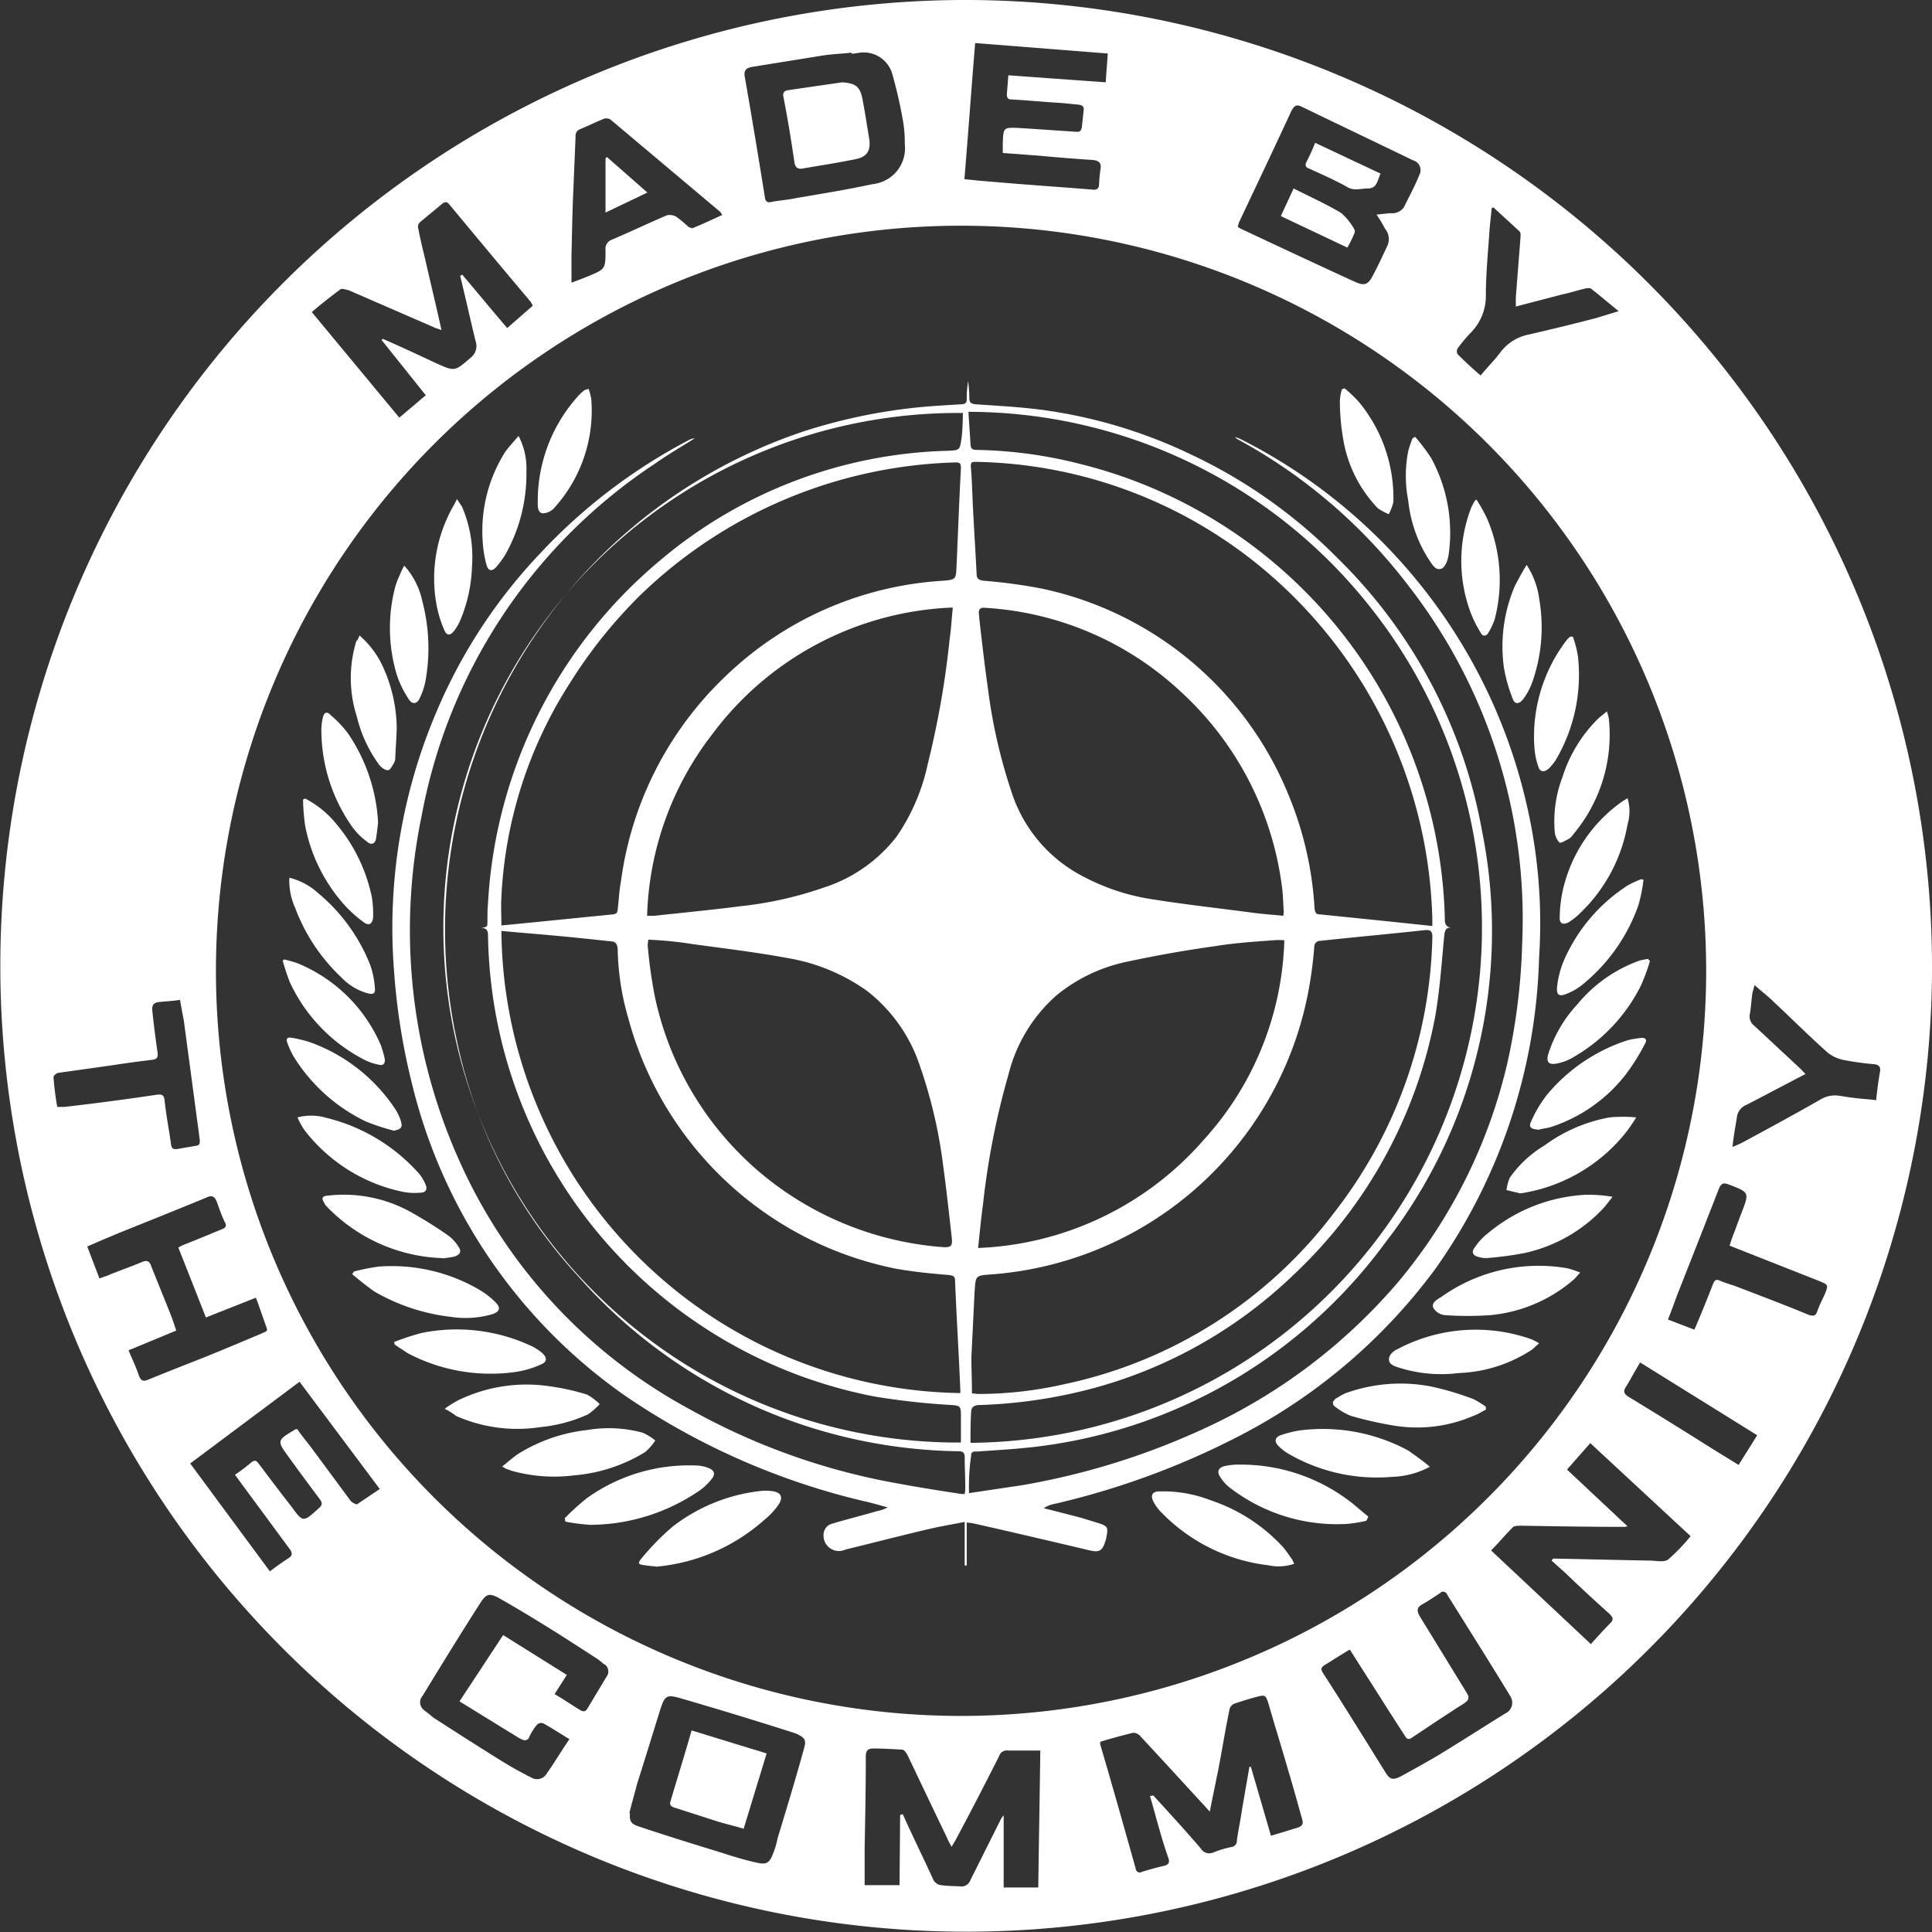 <svg xmlns="http://www.w3.org/2000/svg" viewBox="0 0 6.643 6.643"><rect x="0" y="0" width="6.643" height="6.643" fill="#333333" stroke="none"/><title>Asset 3</title><path fill="#fff" d="M6.643 3.348A3.321 3.321 0 1 1 3.339 0 3.327 3.327 0 0 1 6.643 3.348zM3.322 5.9a2.562 2.562 0 1 0-.035 0zm-.225.34l.007-.002.011.024c.031.068.064.135.095.203a.037.037 0 0 0 .02.016c.024.004.048.004.071.005a.032.032 0 0 0 .035-.02l.104-.208a.064.064 0 0 1 .011-.016v.248h.119c.002-.157.005-.312.007-.471h-.111a.028.028 0 0 0-.031.02c-.049.097-.099.194-.15.289l-.013.022a.41.41 0 0 1-.02-.04c-.044-.091-.088-.184-.132-.276-.004-.007-.011-.018-.018-.018-.033-.002-.066-.004-.099-.004-.016 0-.026.005-.026.026 0 .106-.002.21-.004.316v.128h.12l.002-.241zM1.584.948L1.589.944c.051.06.102.122.155.184l.088-.077-.007-.013C1.732.928 1.638.815 1.545.703 1.536.692 1.529.694 1.52.701c-.026.022-.051.042-.077.064a.021.021 0 0 0-.005.02c.007.037.016.073.025.111.018.079.037.157.055.239-.013-.005-.022-.007-.029-.011l-.29-.126C1.189.996 1.174.99 1.169.996a1.786 1.786 0 0 0-.097.077l.301.363.091-.077-.152-.19.004-.004c.062.027.122.055.184.084.064.029.064.028.117-.018a.051.051 0 0 0 .018-.059c-.018-.075-.035-.15-.053-.225zm2.376 5.227l.005-.002c.055.06.11.12.164.183a.034.034 0 0 0 .044.013.379.379 0 0 1 .06-.018.022.022 0 0 0 .02-.024c.005-.036.013-.071.018-.108l.025-.144h.005l.069.237a5.605 5.605 0 0 0 .089-.027c.018-.005.024-.013.018-.031-.016-.057-.031-.112-.048-.168-.022-.077-.046-.153-.068-.23-.009-.027-.011-.029-.038-.022s-.053.015-.079.024a.027.027 0 0 0-.016.018c-.017.08-.029.163-.046.243-.007.036-.015.071-.022.11-.011-.011-.016-.018-.024-.026-.071-.077-.142-.155-.214-.232a.032.032 0 0 0-.026-.013 2.044 2.044 0 0 0-.113.031v.009c.042.142.082.285.122.427a.014.014 0 0 0 .017.013l.005-.002a1.089 1.089 0 0 1 .073-.02c.018-.004.024-.011.016-.031-.024-.069-.042-.141-.062-.21zM4.732.738c.02-.002.035-.004.049-.005a.05.05 0 0 0 .046-.02c.018-.037.038-.073.053-.111a.035.035 0 0 0-.022-.051c-.128-.062-.254-.122-.382-.184-.018-.009-.025-.004-.035.013-.06.13-.121.258-.181.385L4.256.78a.108.108 0 0 0 .02.011c.128.06.258.121.385.179.029.013.042.009.057-.018.018-.033.035-.07.051-.104a.056.056 0 0 0-.007-.062.373.373 0 0 0-.029-.048zM2.166 6.234c-.002.029.004.038.033.047.093.031.186.06.281.089.04.013.082.026.124.035.031.007.042 0 .053-.029a.255.255 0 0 0 .016-.053c.031-.102.062-.204.091-.309.009-.031.005-.038-.026-.053l-.015-.005a15.296 15.296 0 0 0-.384-.117c-.046-.013-.053-.009-.068.037-.027.086-.053.172-.08.256-.009.036-.02.073-.027.102zM2.928.184V.181c-.035.004-.071.005-.106.011l-.236.038c-.022.004-.029.013-.025.035.024.137.047.276.069.413.002.016.009.02.024.016.027-.005.057-.007.084-.013.088-.015.175-.029.263-.048A.124.124 0 0 0 3.111.495a.423.423 0 0 0-.007-.084 1.544 1.544 0 0 0-.035-.153.102.102 0 0 0-.111-.077l-.029.004zM5.468 5.655c.024-.026.046-.051.068-.073.013-.013.011-.02-.002-.033a5.375 5.375 0 0 1-.15-.139l-.049-.044.005-.007c.111.002.223.005.334.007.02 0 .048.007.062-.004a.642.642 0 0 0 .077-.08l-.345-.32-.08.091.208.195-.009.002c-.119 0-.237-.002-.356-.004-.009 0-.024 0-.029.005-.026.026-.048.053-.075.08l.342.321zm-2-5.396l.334.024c.002-.035.005-.068.007-.099L3.353.148c-.013.157-.024.312-.037.468l.048.005.132.011c.088.007.175.013.261.02.015.002.022-.005.022-.018a.522.522 0 0 1 .005-.053C3.788.559 3.777.552 3.757.55A6.567 6.567 0 0 1 3.569.535L3.448.526V.493c.002-.055.002-.055.055-.053.066.004.132.009.197.013.013.002.018-.004.02-.017L3.726.38C3.728.367 3.722.362 3.71.36L3.649.354C3.593.351 3.536.345 3.479.342c-.013 0-.017-.005-.017-.018l.005-.064zM1.907 5.825c.031.018.058.037.088.055.009.005.017.007.024-.004l.066-.11a.03.03 0 0 0-.007-.044h-.002a.192.192 0 0 0-.022-.018c-.062-.04-.126-.082-.19-.121q-.074-.046-.148-.088c-.033-.018-.044-.015-.064.016-.068.106-.133.212-.199.32a.033.033 0 0 0 .004.048l.004.004c.011.007.02.016.031.024.079.051.157.101.236.15q.049.03.099.055a.038.038 0 0 0 .051-.011c.027-.038.051-.079.08-.121-.033-.02-.06-.038-.091-.055a.021.021 0 0 0-.022.007.187.187 0 0 0-.025.04.016.016 0 0 1-.02.011L1.792 5.98c-.013-.007-.026-.016-.04-.024l-.172-.106.15-.228.219.137-.042.066zm-.601-.705l-.276-.369-.376.281.274.371c.022-.017.042-.031.062-.044.015-.009.017-.018.006-.033-.038-.051-.075-.102-.113-.153l-.075-.102a.663.663 0 0 0 .053-.04c.017-.015.022-.007.031.005.037.049.073.097.11.144.04.055.04.055.093.007.013-.011.015-.018.004-.033a9.477 9.477 0 0 1-.104-.141c-.044-.06-.044-.06.022-.099h.005a1.094 1.094 0 0 0 .042.055l.142.192c.005.005.018.013.022.011l.079-.053zm-.692-.831l.013-.007c.046-.018.089-.036.135-.055.015-.005.018-.013.011-.025-.011-.022-.018-.044-.027-.068-.007-.02-.017-.026-.037-.016-.097.04-.194.079-.289.117a5.893 5.893 0 0 0-.12.051l.042.11c.011-.004.018-.007.025-.009.04-.017.082-.031.122-.048.017-.007.026-.002.031.015l.066.164c.007.018.013.036.02.057l-.164.068c.013.031.026.058.036.088.007.017.015.02.031.013.066-.027.133-.053.201-.08.064-.026.128-.053.192-.08.007-.004.02-.005.015-.018C.904 4.53.893 4.497.88 4.462l-.172.068-.095-.241zm4.027 1.383c-.031.018-.058.036-.086.053-.011.007-.015.013-.007.026.073.113.144.228.215.342.016.027.027.029.057.013.04-.022.08-.044.121-.068.079-.048.155-.097.234-.146a.041.041 0 0 0 .018-.06c-.071-.117-.144-.232-.217-.349a.015.015 0 0 0-.02-.009l-.005.004c-.02.013-.04.027-.06.038s-.02.022-.009.042c.053.086.106.173.159.259.011.017.013.027-.007.04-.06.038-.121.079-.181.119-.011.007-.017.002-.022-.007a14.122 14.122 0 0 1-.11-.172 17.097 17.097 0 0 1-.079-.124zM2.484.74l-.007-.011-.378-.318a.027.027 0 0 0-.024-.002c-.027.011-.053.024-.08.035a.024.024 0 0 0-.016.025c-.002.057-.005.115-.007.172-.004.079-.005.157-.007.236v.095c.024-.009.04-.015.057-.022.06-.025.06-.025.06-.091a.033.033 0 0 1 .022-.035c.064-.027.126-.057.19-.084a.046.046 0 0 1 .031.005.386.386 0 0 1 .042.035L2.38.785c.033-.013.066-.029.104-.046zm3.463 3.543c.004-.013.007-.022.011-.033.011-.027.02-.055.031-.082.026-.068.026-.068-.044-.095-.018-.007-.027-.005-.035.015a68.668 68.668 0 0 1-.137.349c-.013.033-.024.066-.038.1l.091.035a4.789 4.789 0 0 0 .064-.157c.005-.013.011-.018.025-.011a.459.459 0 0 0 .046.016c.086.033.174.066.258.101.015.005.024.004.029-.011.007-.02.016-.038.026-.059.013-.033.013-.033-.018-.046l-.309-.122zM.619 3.438c-.026.004-.048.005-.069.007s-.029.009-.026.033c.005.048.011.095.018.142.002.017-.004.022-.018.024a3.333 3.333 0 0 0-.132.018l-.192.027c-.007.002-.016.009-.016.015a.921.921 0 0 0 .013.102h.025a9.467 9.467 0 0 0 .318-.042c.018-.002.024.002.026.02.005.049.015.099.022.15.002.015.007.018.02.017l.064-.011c.015-.002.015-.007.015-.02l-.055-.411c-.004-.022-.009-.046-.013-.071zm4.948-2.367c-.036-.029-.066-.055-.097-.079a.031.031 0 0 0-.018 0c-.025.005-.053.015-.079.02l-.161.042v-.031l.016-.206c0-.007.002-.018-.004-.022-.029-.027-.06-.055-.089-.082L5.129.716c-.002.024-.005.046-.007.069-.005.077-.013.155-.013.232a.179.179 0 0 1-.055.13.571.571 0 0 0-.042.051.02.02 0 0 0 0 .02c.026.026.051.049.079.073.024-.029.046-.051.066-.077a.161.161 0 0 1 .101-.064c.077-.018.153-.036.232-.057.024-.007.048-.015.079-.024zm.389 2.873a.392.392 0 0 0 .036-.016c.091-.049.183-.099.272-.15a.096.096 0 0 1 .055-.011c.016.002.031.005.048.007.027.004.055.005.084.009a1.386 1.386 0 0 1 .013-.097c.004-.018-.005-.026-.022-.027a.987.987 0 0 1-.106-.015.131.131 0 0 1-.051-.024c-.064-.057-.124-.117-.186-.175-.02-.02-.042-.036-.066-.058l-.007.025c-.004.024-.005.049-.009.073a.04.04 0 0 0 .015.042l.161.15.015.016c-.07.036-.135.071-.203.106a.052.052 0 0 0-.033.044c-.005.031-.011.062-.015.1zm-.316.74c-.018.029-.033.058-.049.084-.011.016-.007.025.009.035.099.06.195.12.292.181l.086.053.064-.102-.402-.25z"/><path fill="#fff" d="M3.332 5.134q.093-.014.181-.027a2.503 2.503 0 0 0 .625-.194 1.938 1.938 0 0 0 .667-.502 1.809 1.809 0 0 0 .38-.765 2.158 2.158 0 0 0 .049-.406 1.867 1.867 0 0 0-.395-1.231 1.842 1.842 0 0 0-.566-.489l-.02-.011-.007-.007.018.007a1.874 1.874 0 0 1 .979 1.231 1.808 1.808 0 0 1 .049.552 1.94 1.94 0 0 1-.356 1.07 1.949 1.949 0 0 1-.678.577 2.708 2.708 0 0 1-.632.232.09.09 0 0 0-.037.015c.037.009.071.018.106.027.029.007.058.017.088.026.026.009.027.016.022.042l-.002.011c-.013.044-.022.048-.068.036-.132-.031-.263-.062-.393-.091l-.018-.002v.148h-.007V5.233c-.046.009-.088.016-.13.026-.093.022-.186.046-.28.069a.053.053 0 0 1-.073-.064.038.038 0 0 1 .024-.024c.053-.016.106-.029.157-.044a.124.124 0 0 0 .037-.013c-.027-.007-.055-.016-.084-.022a2.45 2.45 0 0 1-.826-.367 1.837 1.837 0 0 1-.723-1.058 2.241 2.241 0 0 1-.064-.396 1.895 1.895 0 0 1 .146-.893 1.814 1.814 0 0 1 .358-.546 1.911 1.911 0 0 1 .508-.387.052.052 0 0 1 .022-.007c-.046.029-.091.055-.135.086a1.854 1.854 0 0 0-.804 1.211 1.935 1.935 0 0 0 .124 1.175 1.809 1.809 0 0 0 .802.869 2.276 2.276 0 0 0 .718.254c.069.013.141.024.212.035h.011a.121.121 0 0 0 .002-.026c0-.033-.002-.066-.002-.099 0-.017-.005-.022-.022-.022a1.777 1.777 0 0 1-1.31-.605 1.715 1.715 0 0 1-.415-.811A1.807 1.807 0 0 1 2.764 1.483a1.896 1.896 0 0 1 .462-.088L3.306 1.39c.013 0 .018-.005.018-.018a.342.342 0 0 1 .005-.062c.002.02.004.04.004.06 0 .015.007.018.02.02.073.005.148.009.221.018a1.715 1.715 0 0 1 .526.157 1.761 1.761 0 0 1 .501.356 1.744 1.744 0 0 1 .495.937 1.747 1.747 0 0 1-.333 1.415 1.748 1.748 0 0 1-1.189.7c-.071.009-.144.013-.215.018-.009 0-.02-.002-.02.015a.719.719 0 0 0-.007.128zm.011-.343l.02.002a1.332 1.332 0 0 0 .294-.033 1.569 1.569 0 0 0 .93-.59 1.595 1.595 0 0 0 .338-.948c0-.018-.004-.025-.024-.024-.12.013-.241.024-.362.037a.02.02 0 0 0-.02.02 1.439 1.439 0 0 1-.015.124 1.2 1.2 0 0 1-1.096 1.003c-.055.004-.053.004-.057.06l-.011.225c0 .04.002.082.002.124zm1.582-1.607v-.02a1.621 1.621 0 0 0-.57-1.198 1.585 1.585 0 0 0-1.001-.378c-.013 0-.016.002-.016.016.004.044.005.089.007.133.004.079.009.157.013.236 0 .02.011.022.026.024a1.798 1.798 0 0 1 .199.027 1.18 1.18 0 0 1 .851.718 1.195 1.195 0 0 1 .086.382c.002.013.004.02.018.02.128.013.256.026.387.04zm-3.2-.002l.113-.011c.089-.009.179-.018.27-.027.013-.002.015-.007.016-.018.004-.033.005-.064.011-.095a1.19 1.19 0 0 1 .363-.709 1.178 1.178 0 0 1 .742-.325c.047-.004.047-.004.049-.051.005-.111.009-.225.015-.336 0-.015-.002-.02-.018-.02a1.622 1.622 0 0 0-1.085.457 1.663 1.663 0 0 0-.241.301 1.492 1.492 0 0 0-.236.736c-.002.033 0 .064 0 .099zM3.302 4.789V4.78c-.005-.124-.013-.248-.018-.374 0-.017-.005-.02-.022-.022-.06-.005-.122-.011-.183-.022a1.196 1.196 0 0 1-.919-.862.902.902 0 0 1-.036-.23c0-.015-.002-.031-.02-.033l-.048-.005a8.719 8.719 0 0 0-.206-.02l-.126-.011a1.603 1.603 0 0 0 1.578 1.589zm.035.172a1.772 1.772 0 0 0 1.363-2.888 1.763 1.763 0 0 0-1.37-.657c.002.04.005.075.007.111 0 .016.007.02.022.02a1.534 1.534 0 0 1 .354.048A1.652 1.652 0 0 1 4.968 3.162c0 .016.005.026.022.027-.02 0-.022.013-.024.027-.009.093-.015.186-.031.278a1.632 1.632 0 0 1-.489.891 1.59 1.59 0 0 1-.773.409 1.698 1.698 0 0 1-.303.037c-.018 0-.031.005-.031.026-.002.035-.002.068-.002.104zm.027-.67a1.085 1.085 0 0 0 .776-.373 1.062 1.062 0 0 0 .276-.685.242.242 0 0 0-.037 0c-.066.005-.133.009-.199.02a4.138 4.138 0 0 0-.301.053.561.561 0 0 0-.247.117.534.534 0 0 0-.164.27 2.655 2.655 0 0 0-.088.448c-.007.049-.011.097-.017.15zm1.048-1.142a.051.051 0 0 0 .002-.016c-.002-.026-.002-.049-.005-.075a1.097 1.097 0 0 0-.345-.676 1.079 1.079 0 0 0-.676-.292c-.018-.002-.024.005-.022.022l.002.022c.009.079.018.157.029.234a1.85 1.85 0 0 0 .082.358.498.498 0 0 0 .25.29.74.74 0 0 0 .214.073c.121.02.241.033.362.049.036.005.071.007.108.011zm-2.183.082l-.002.018a1.545 1.545 0 0 0 .026.184 1.087 1.087 0 0 0 .402.632 1.103 1.103 0 0 0 .586.223c.031.002.035-.004.031-.037-.009-.08-.018-.163-.029-.243a1.667 1.667 0 0 0-.079-.34.542.542 0 0 0-.183-.261.658.658 0 0 0-.274-.113c-.108-.02-.217-.033-.327-.048A1.282 1.282 0 0 0 2.23 3.231zm1.046-1.142a1.082 1.082 0 0 0-.827.437 1.069 1.069 0 0 0-.223.623h.024c.099-.011.197-.02.296-.033a1.278 1.278 0 0 0 .287-.064.515.515 0 0 0 .252-.177.696.696 0 0 0 .106-.248 3.079 3.079 0 0 0 .075-.427c.005-.035.007-.069.011-.11zm.029 2.871V4.864c0-.029-.004-.031-.033-.033a2.515 2.515 0 0 1-.263-.029 1.64 1.64 0 0 1-1.33-1.585c0-.016-.004-.027-.024-.026.022-.004.022-.004.022-.024s0-.04.002-.062a1.654 1.654 0 0 1 .588-1.175 1.594 1.594 0 0 1 .992-.38c.042-.002.042-.002.048-.042.004-.029.004-.058.005-.088a1.77 1.77 0 0 0-.033 3.54z"/><path fill="#fff" d="M2.256 5.386a.378.378 0 0 1-.038-.004c-.024-.002-.027-.007-.011-.025a.842.842 0 0 1 .106-.108.602.602 0 0 1 .299-.122.161.161 0 0 1 .042 0c.033.004.04.022.022.048a.251.251 0 0 1-.048.051.645.645 0 0 1-.373.161zm2.194-.009a.166.166 0 0 1-.089.005.61.61 0 0 1-.365-.179.152.152 0 0 1-.029-.038c-.013-.024-.005-.037.02-.037a.453.453 0 0 1 .177.031.591.591 0 0 1 .248.161c.011.013.02.027.031.042l.007.015zm-2.508-.157a.861.861 0 0 1 .075-.068.602.602 0 0 1 .376-.113.118.118 0 0 1 .044.009c.018.007.024.02.011.036a.191.191 0 0 1-.044.042.668.668 0 0 1-.374.117.688.688 0 0 1-.086-.011L1.942 5.22zm2.756.009a.457.457 0 0 1-.069.011.604.604 0 0 1-.402-.126.141.141 0 0 1-.031-.035c-.013-.018-.007-.033.015-.038a.199.199 0 0 1 .048-.005.618.618 0 0 1 .391.133c.018.015.037.031.055.046zm.219-.186a.292.292 0 0 1-.13.035.606.606 0 0 1-.356-.079.163.163 0 0 1-.035-.027c-.015-.015-.013-.029.007-.037a.389.389 0 0 1 .062-.016.618.618 0 0 1 .378.069c.025.018.051.036.073.055zm-3.191 0c.022-.017.038-.033.059-.046a.567.567 0 0 1 .234-.08.444.444 0 0 1 .19.009.178.178 0 0 1 .044.027.177.177 0 0 1-.035.04.555.555 0 0 1-.245.08.541.541 0 0 1-.203-.013.16.16 0 0 1-.027-.009c-.002 0-.005-.002-.017-.009zm3.385-.197c-.015.007-.029.017-.044.022a.49.49 0 0 1-.279.033 1.271 1.271 0 0 1-.144-.033.224.224 0 0 1-.053-.031.015.015 0 0 1-.007-.018L4.59 4.811a.339.339 0 0 1 .035-.02.556.556 0 0 1 .294-.024.988.988 0 0 1 .148.044.321.321 0 0 1 .042.026v.009zM1.529 4.844a.368.368 0 0 1 .046-.029.537.537 0 0 1 .311-.049.805.805 0 0 1 .132.029.184.184 0 0 1 .044.033.238.238 0 0 1-.04.035.51.51 0 0 1-.164.044.521.521 0 0 1-.289-.038.234.234 0 0 0-.038-.024zm-.173-.23a.828.828 0 0 1 .095-.031.606.606 0 0 1 .38.047.172.172 0 0 1 .033.022c.018.016.018.031-.005.04a.324.324 0 0 1-.091.026.612.612 0 0 1-.364-.064L1.37 4.632l-.013-.009-.002-.009zm3.936.005c-.011.009-.018.017-.025.022a.489.489 0 0 1-.25.08.483.483 0 0 1-.205-.018c-.016-.005-.038-.011-.036-.031 0-.013.016-.028.029-.033a.574.574 0 0 1 .458-.035.146.146 0 0 1 .029.015zm.141-.243l-.02.022a.509.509 0 0 1-.289.124 1.102 1.102 0 0 1-.155 0 .052.052 0 0 1-.04-.024c-.009-.018.011-.029.026-.038a.576.576 0 0 1 .435-.099.308.308 0 0 1 .044.015zm-4.216-.004a.709.709 0 0 1 .086-.017.596.596 0 0 1 .349.082.276.276 0 0 1 .051.04c.02.02.016.033-.011.042a.332.332 0 0 1-.141.009.678.678 0 0 1-.265-.088 1.174 1.174 0 0 1-.075-.059zm.305-.046a.578.578 0 0 1-.398-.177.033.033 0 0 1-.009-.013c-.011-.016-.007-.024.013-.025a.475.475 0 0 1 .278.053 1.502 1.502 0 0 1 .135.084.138.138 0 0 1 .035.038c.013.018.005.029-.015.035l-.011.002-.027.004zm4.022-.21l-.026.033a.523.523 0 0 1-.274.159 1.143 1.143 0 0 1-.135.018.108.108 0 0 1-.025-.004c-.02-.005-.026-.017-.013-.033a.211.211 0 0 1 .048-.051.569.569 0 0 1 .336-.13.507.507 0 0 1 .089.007zm.082-.274a.553.553 0 0 1-.038.055.572.572 0 0 1-.358.206h-.004l-.046-.011a.158.158 0 0 1 .011-.042.385.385 0 0 1 .119-.111.537.537 0 0 1 .225-.097.509.509 0 0 1 .091 0zm-4.603 0a.188.188 0 0 1 .101.002.625.625 0 0 1 .312.186.136.136 0 0 1 .026.04c.009.018.004.031-.018.031a.212.212 0 0 1-.068-.005.574.574 0 0 1-.329-.21.248.248 0 0 1-.024-.044zm4.265.042c-.026-.002-.033-.009-.022-.031a.418.418 0 0 1 .055-.091.6.6 0 0 1 .278-.186.406.406 0 0 1 .042-.007c.016-.002.024.005.015.02a.715.715 0 0 1-.068.108.534.534 0 0 1-.258.179c-.015.004-.029.005-.042.009zm-3.933.004a.828.828 0 0 1-.095-.031.593.593 0 0 1-.252-.227.32.32 0 0 1-.02-.044c-.005-.015 0-.02.013-.018a.426.426 0 0 1 .069.017.592.592 0 0 1 .29.23.182.182 0 0 1 .018.038c.007.024.002.029-.024.035zm4.318-.583a.658.658 0 0 1-.031.084.586.586 0 0 1-.239.25.171.171 0 0 1-.051.018c-.026.005-.036-.005-.029-.031a.453.453 0 0 1 .1-.172.49.49 0 0 1 .217-.152l.026-.005.007.007zM.977 3.299a.428.428 0 0 1 .046.013.531.531 0 0 1 .287.283.428.428 0 0 1 .013.046c.002.015-.005.024-.02.02a.191.191 0 0 1-.046-.015.568.568 0 0 1-.261-.27.85.85 0 0 1-.024-.073zm.018-.281a.226.226 0 0 1 .099.053.614.614 0 0 1 .179.247.3.3 0 0 1 .016.08c.002.017-.005.022-.022.018a.195.195 0 0 1-.093-.055.632.632 0 0 1-.159-.239.226.226 0 0 1-.02-.104zm4.656.007a.52.52 0 0 1-.018.089.613.613 0 0 1-.195.274.205.205 0 0 1-.051.029c-.027.011-.036.004-.033-.025a.321.321 0 0 1 .024-.091.583.583 0 0 1 .221-.258.466.466 0 0 1 .044-.02zm-4.601-.279a.341.341 0 0 1 .108.089.567.567 0 0 1 .121.252.397.397 0 0 1 .004.066c-.002.024-.015.033-.035.016a.428.428 0 0 1-.073-.068.569.569 0 0 1-.126-.263.737.737 0 0 1-.007-.089l.009-.004zm4.546-.002a.156.156 0 0 1 0 .091.553.553 0 0 1-.175.316.259.259 0 0 1-.027.02c-.02.011-.033.004-.031-.018a.452.452 0 0 1 .015-.11.511.511 0 0 1 .194-.283.211.211 0 0 1 .026-.016zm-.071-.298a.134.134 0 0 1 .007.026.532.532 0 0 1-.121.395.07.07 0 0 1-.016.017c-.011.005-.027.016-.033.013a.062.062 0 0 1-.016-.035.43.43 0 0 1 .027-.192.489.489 0 0 1 .12-.197c.007-.007.018-.015.031-.026zm-4.225.382c-.002.018-.004.036-.007.055s-.017.024-.031.011a.226.226 0 0 1-.051-.051.579.579 0 0 1-.106-.331.18.18 0 0 1 .005-.044c.004-.018.013-.024.027-.009a.38.38 0 0 1 .059.062.6.6 0 0 1 .104.307zm-.064-.643a.314.314 0 0 1 .079.104.519.519 0 0 1 .049.208c0 .038-.004.075-.005.113l-.002.009c-.007.011-.013.027-.022.029s-.024-.009-.031-.018a.461.461 0 0 1-.077-.166.433.433 0 0 1-.002-.259.052.052 0 0 0 .011-.02zm4.013-.243a.283.283 0 0 1 .044.121.566.566 0 0 1-.026.287.216.216 0 0 1-.029.053c-.015.02-.031.02-.038-.004a.52.52 0 0 1-.029-.104.53.53 0 0 1 .038-.281c.013-.024.025-.048.04-.071zm.159.247a.341.341 0 0 1 .018.071.577.577 0 0 1-.073.347.164.164 0 0 1-.027.035c-.017.015-.031.013-.037-.007a.248.248 0 0 1-.013-.064.545.545 0 0 1 .11-.369.084.084 0 0 1 .013-.013zM1.39 1.945a.261.261 0 0 1 .062.122.631.631 0 0 1 .011.274.234.234 0 0 1-.02.06c-.009.02-.026.022-.037.004a.341.341 0 0 1-.042-.086.558.558 0 0 1-.004-.305.33.33 0 0 1 .015-.038.237.237 0 0 1 .015-.031zm3.686-.228a.494.494 0 0 1 .038.068.535.535 0 0 1 .026.342.224.224 0 0 1-.022.048c-.007.013-.02.015-.027 0a.391.391 0 0 1-.036-.073.509.509 0 0 1 .005-.36l.011-.02.005-.004zm-.21-.215a.691.691 0 0 1 .055.073.537.537 0 0 1 .06.332c-.002.017-.011.042-.024.048-.022.009-.033-.016-.044-.031a.465.465 0 0 1-.071-.203.443.443 0 0 1 0-.17.409.409 0 0 1 .015-.044zm-3.295.214l.017.025a.437.437 0 0 1 .035.205.517.517 0 0 1-.038.181.172.172 0 0 1-.022.04c-.015.02-.027.02-.036-.002a.404.404 0 0 1-.027-.091.503.503 0 0 1 .064-.343zm.212-.217a.24.24 0 0 1 .027.122.564.564 0 0 1-.073.287.356.356 0 0 1-.031.042c-.015.016-.027.013-.033-.007a.375.375 0 0 1-.013-.077.509.509 0 0 1 .077-.312c.013-.018.029-.035.046-.055zm2.84-.164a.432.432 0 0 1 .051.049.518.518 0 0 1 .117.342.167.167 0 0 1-.016.042.234.234 0 0 1-.037-.02.447.447 0 0 1-.12-.241.756.756 0 0 1-.011-.128.155.155 0 0 1 .007-.04zm-2.599.002a.243.243 0 0 1 .009.035.498.498 0 0 1-.126.373.055.055 0 0 1-.042.02c-.018-.004-.016-.027-.016-.044a.539.539 0 0 1 .146-.367l.015-.013c.005 0 .011-.004.015-.004zM4.632.851L4.404.743l.044-.095c.057.029.111.053.163.084a.201.201 0 0 1 .046.057.015.015 0 0 1 0 .013.399.399 0 0 1-.024.049zm.115-.254c-.011.022-.011.051-.044.051-.024 0-.046.009-.069-.004-.042-.024-.088-.044-.132-.064C4.489.576 4.486.568 4.493.555a.679.679 0 0 0 .029-.064zm-2.111 5.432l-.079.259c-.036-.011-.069-.018-.102-.029l-.137-.044c-.011-.004-.016-.009-.013-.02.024-.081.049-.161.073-.245zM2.897.283c.044.004.059.013.068.055.009.046.016.093.024.141.005.038-.007.06-.046.068-.062.013-.124.022-.186.033C2.743.581 2.736.577 2.732.561a4.929 4.929 0 0 0-.038-.227c-.004-.017.004-.022.016-.024l.186-.027zm-.815.448V.544l.005-.004.139.122z"/></svg>